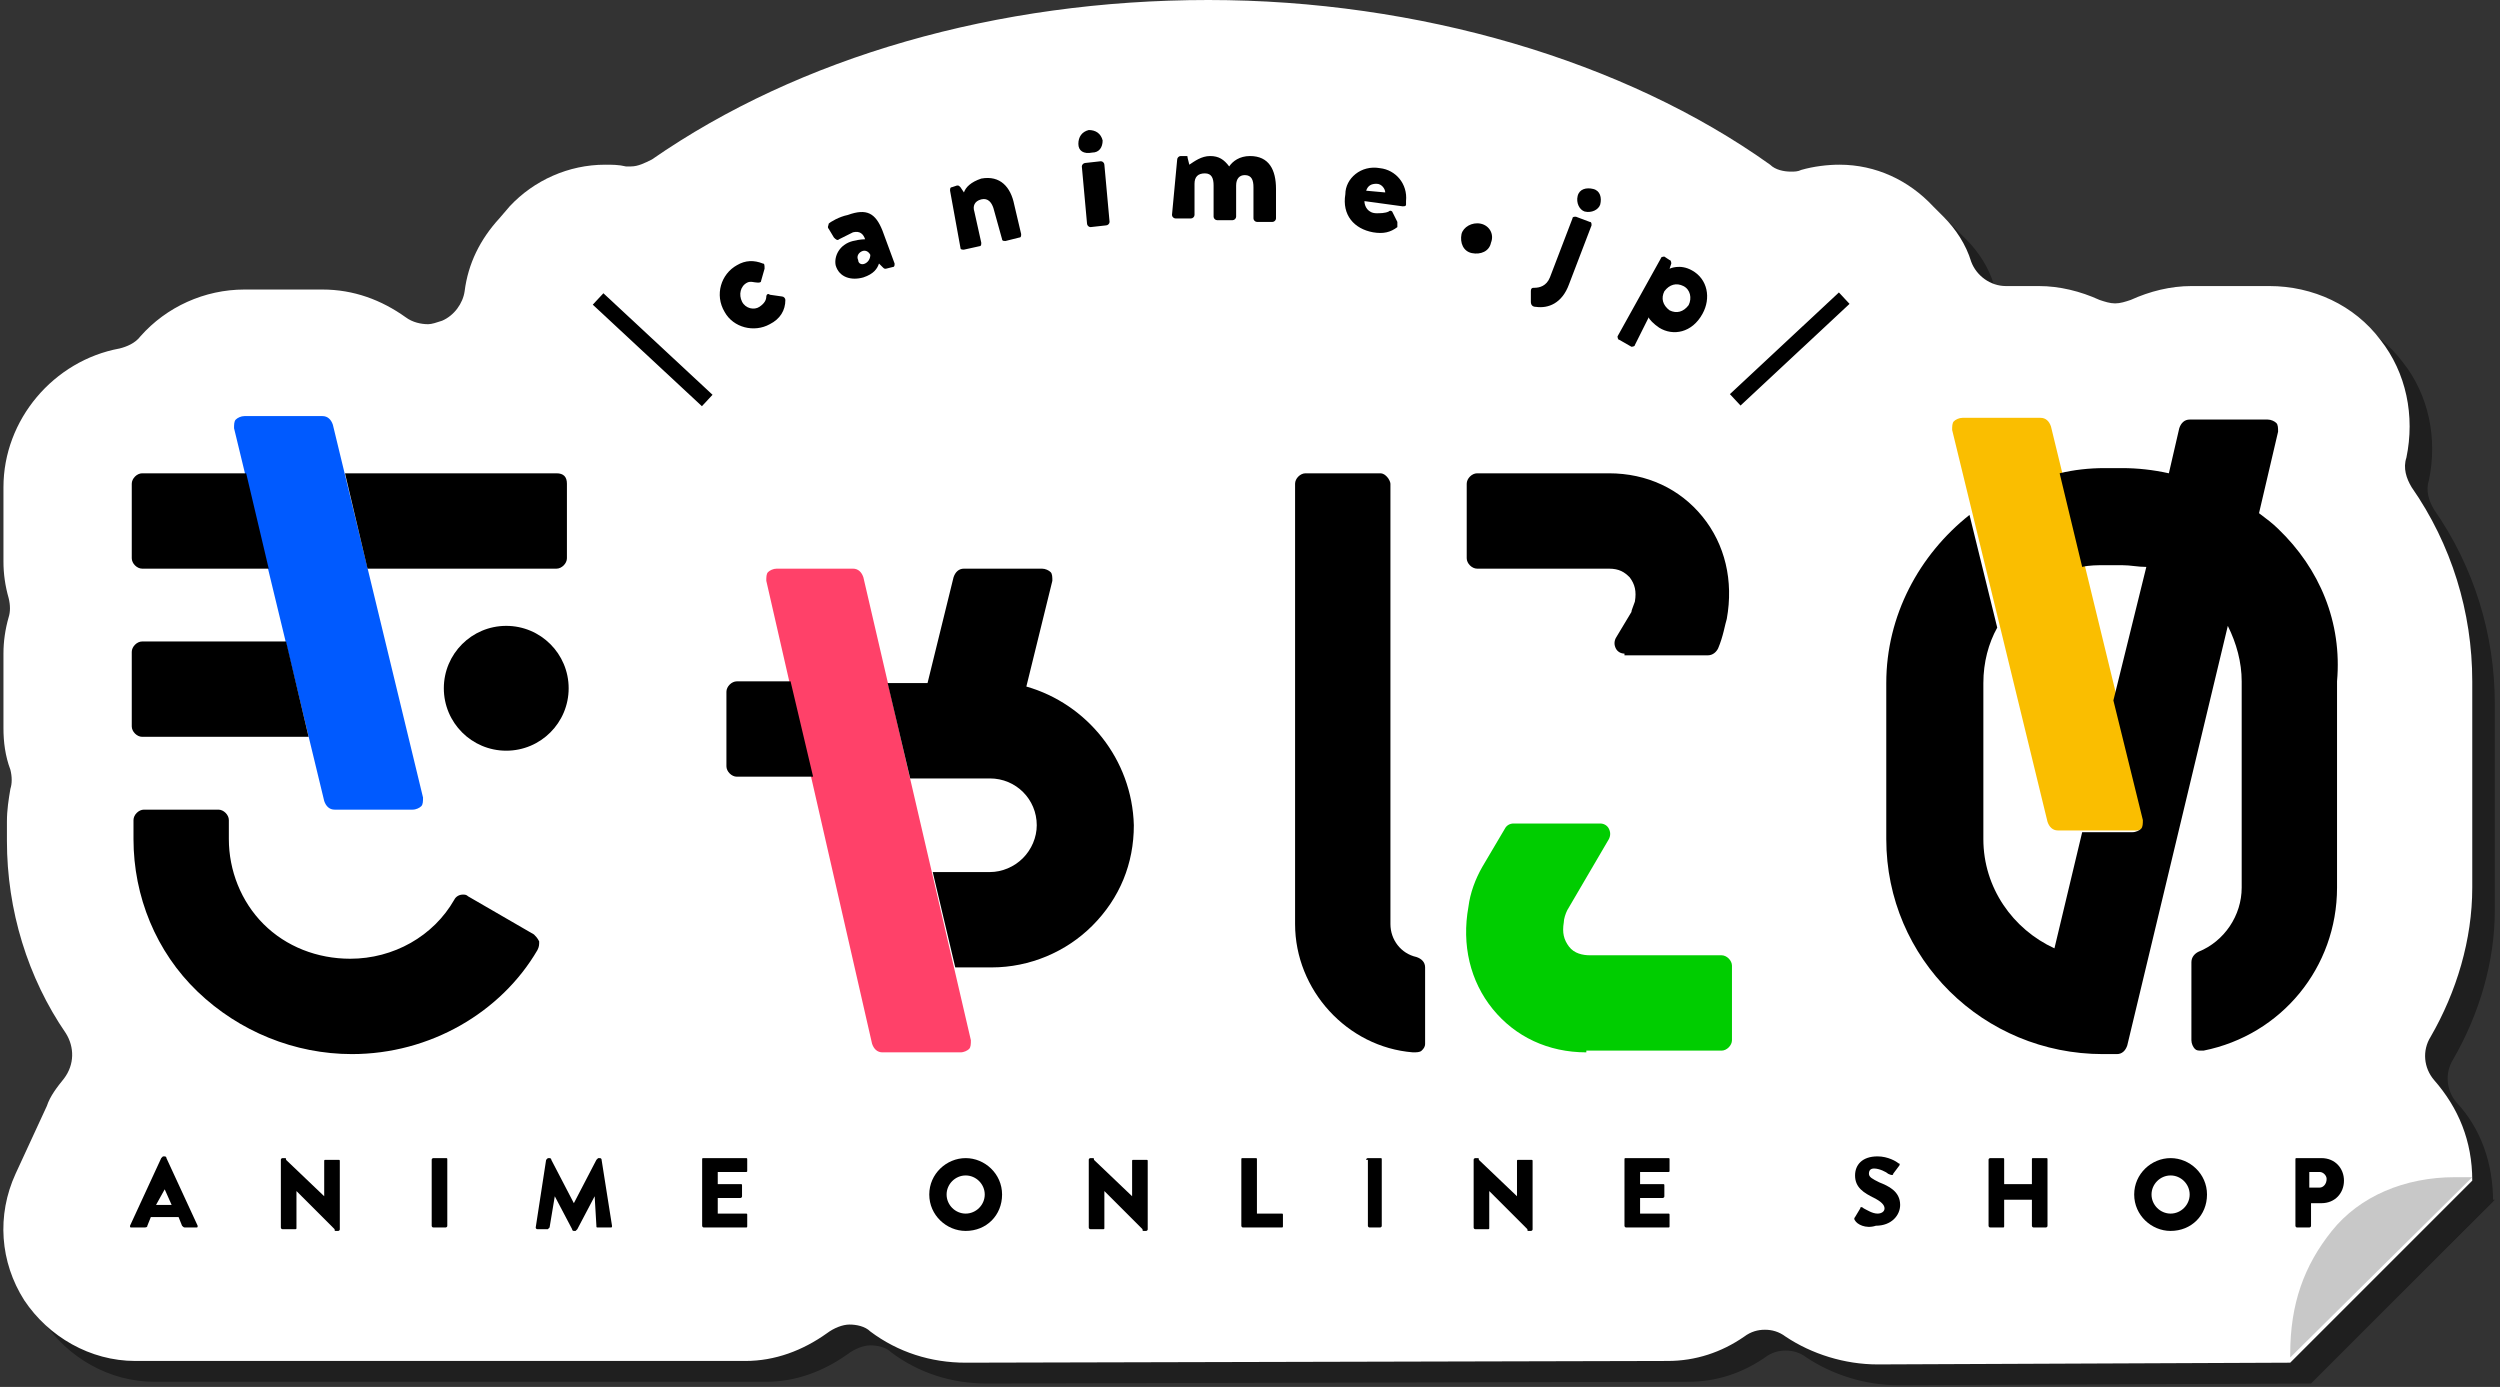 <?xml version="1.0" encoding="utf-8"?>
<!-- Generator: Adobe Illustrator 21.0.0, SVG Export Plug-In . SVG Version: 6.00 Build 0)  -->
<svg version="1.1" id="レイヤー_1" xmlns="http://www.w3.org/2000/svg" xmlns:xlink="http://www.w3.org/1999/xlink" x="0px"
	 y="0px" viewBox="0 0 144.2 80" style="enable-background:new 0 0 144.2 80;" xml:space="preserve">
<rect x="0" y="0" width="144.2" height="80" fill="#333333" stroke="none"/>
<style type="text/css">
	.st0{fill:#005AFF;}
	.st1{fill:#FF4169;}
	.st2{fill:#00CD00;}
	.st3{fill:#FABE00;}
	.st4{opacity:0.4;}
	.st5{fill:#FFFFFF;}
	.st6{fill:#C8C8C8;}
	.st7{fill:#005BFF;}
	.st8{fill:#FF4367;}
	.st9{fill:#00CE00;}
	.st10{fill:#969696;}
	.st11{fill:#737373;}
	.st12{fill:#999999;}
	.st13{fill:#4D4D4D;}
	.st14{fill:none;stroke:#000000;stroke-width:0.3;stroke-miterlimit:10;}
</style>
<g>
	<g class="st4">
		<path d="M141.7,63.6c-0.6-0.7-0.7-1.7-0.2-2.5c1.5-2.6,2.4-5.6,2.4-8.6l0-11.9c0-4-1.2-7.9-3.5-11.2c-0.3-0.5-0.5-1.1-0.3-1.7
			c0.5-2.4,0-4.9-1.5-6.8c-1.5-2-3.9-3.1-6.4-3.1h-4.5c-1.2,0-2.4,0.3-3.5,0.8c-0.3,0.1-0.6,0.2-0.9,0.2s-0.6-0.1-0.9-0.2
			c-1.1-0.5-2.3-0.8-3.5-0.8h-1.9c-0.9,0-1.7-0.6-2-1.4c-0.3-1-0.9-1.9-1.6-2.6l-0.6-0.6c-1.4-1.5-3.3-2.4-5.4-2.4
			c-0.7,0-1.5,0.1-2.2,0.3c-0.2,0.1-0.4,0.1-0.6,0.1c-0.4,0-0.9-0.1-1.2-0.4c-8.5-6-20.3-9.5-32.5-9.5c-12.2,0-23.6,3.3-32.1,9.2
			c-0.4,0.2-0.8,0.4-1.2,0.4c-0.1,0-0.2,0-0.3,0c-0.4-0.1-0.8-0.1-1.2-0.1c-2.1,0-4.1,0.9-5.5,2.4L30,13.7c-1.1,1.2-1.8,2.6-2,4.2
			c-0.1,0.7-0.6,1.4-1.3,1.7c-0.3,0.1-0.6,0.2-0.8,0.2c-0.4,0-0.9-0.1-1.3-0.4c-1.4-1-3-1.6-4.8-1.6h-4.5c-2.3,0-4.5,1-6,2.7
			c-0.3,0.4-0.8,0.6-1.2,0.7c-3.8,0.7-6.7,4.1-6.7,8v4.3c0,0.7,0.1,1.4,0.3,2.1c0.1,0.4,0.1,0.8,0,1.1c-0.2,0.7-0.3,1.4-0.3,2.1v4.3
			c0,0.8,0.1,1.6,0.4,2.4c0.1,0.4,0.1,0.8,0,1.1c-0.1,0.6-0.2,1.2-0.2,1.9v1.1c0,4,1.2,7.9,3.4,11.1c0.5,0.8,0.5,1.8-0.1,2.6
			c-0.4,0.5-0.8,1-1,1.6L2,68.9c-1.1,2.4-0.9,5.1,0.5,7.3c1.4,2.1,3.8,3.5,6.4,3.5h35.3c1.7,0,3.3-0.6,4.7-1.6
			c0.4-0.3,0.9-0.5,1.3-0.5c0.4,0,0.9,0.1,1.2,0.4c1.6,1.2,3.5,1.8,5.5,1.8l40.5-0.1c1.6,0,3.1-0.5,4.4-1.4c0.4-0.3,0.8-0.4,1.2-0.4
			c0.4,0,0.8,0.1,1.2,0.4c1.5,1,3.4,1.6,5.3,1.6l23.8-0.1l10.5-10.5C143.8,67.1,143.1,65.1,141.7,63.6z"/>
		<path d="M143.9,69.2l-1,0c-2.9,0-5.5,1.1-7.1,3.1c-1.6,2-2.4,4.2-2.4,7.1c0,0.1,0,0.1,0,0.2L143.9,69.2z"/>
		<path d="M43.8,16.6c0.5-0.3,1-0.3,1.5-0.1c0.1,0,0.1,0.1,0.1,0.3l-0.2,0.7c0,0.1-0.1,0.1-0.2,0.1c-0.2,0-0.4-0.1-0.6,0
			c-0.4,0.2-0.5,0.7-0.3,1.1c0.2,0.4,0.7,0.5,1,0.3c0.3-0.2,0.4-0.4,0.4-0.6c0-0.1,0.1-0.2,0.2-0.1l0.7,0.1c0.1,0,0.2,0.1,0.2,0.2
			c0,0.6-0.3,1.1-0.9,1.4c-0.9,0.5-2.1,0.2-2.6-0.7C42.5,18.3,42.9,17.1,43.8,16.6z"/>
		<path d="M50.5,15.1c0.4-0.1,0.7-0.1,0.7-0.1c-0.1-0.3-0.3-0.5-0.7-0.4c-0.2,0.1-0.6,0.3-0.8,0.4c-0.1,0.1-0.2,0-0.3-0.1l-0.3-0.5
			c-0.1-0.1,0-0.2,0-0.3c0.1-0.1,0.6-0.4,1.1-0.5c1.1-0.4,1.6-0.1,2,0.9l0.7,1.9c0,0.1,0,0.2-0.1,0.2l-0.4,0.1c-0.1,0-0.1,0-0.2-0.1
			l-0.2-0.2c-0.1,0.3-0.3,0.6-0.9,0.8c-0.7,0.2-1.4,0-1.6-0.7C49.4,16.1,49.7,15.4,50.5,15.1z M51.2,16.5c0.2-0.1,0.3-0.3,0.3-0.5
			c-0.1-0.2-0.3-0.3-0.5-0.2c-0.2,0.1-0.3,0.3-0.2,0.5C50.8,16.5,51,16.6,51.2,16.5z"/>
		<path d="M56,12.2c0-0.1,0-0.2,0.1-0.2l0.3-0.1c0.1,0,0.1,0,0.2,0.1l0.2,0.3c0.1-0.3,0.4-0.6,1-0.8c1.1-0.2,1.7,0.5,1.9,1.5
			l0.4,1.7c0,0.1,0,0.2-0.1,0.2l-0.8,0.2c-0.1,0-0.2,0-0.2-0.1l-0.4-1.7c-0.1-0.3-0.3-0.6-0.7-0.5c-0.4,0.1-0.5,0.4-0.4,0.7l0.4,1.8
			c0,0.1,0,0.2-0.1,0.2l-0.9,0.2c-0.1,0-0.2,0-0.2-0.1L56,12.2z"/>
		<path d="M63.4,9.6c0-0.4,0.2-0.7,0.6-0.8c0.4,0,0.7,0.2,0.8,0.6c0,0.4-0.2,0.7-0.6,0.7C63.8,10.2,63.5,9.9,63.4,9.6z M63.7,10.9
			c0-0.1,0.1-0.2,0.2-0.2l0.9-0.1c0.1,0,0.2,0.1,0.2,0.2l0.3,3.3c0,0.1-0.1,0.2-0.2,0.2l-0.9,0.1c-0.1,0-0.2-0.1-0.2-0.2L63.7,10.9z
			"/>
		<path d="M69.2,10.5c0-0.1,0.1-0.2,0.2-0.2l0.3,0c0.1,0,0.1,0,0.1,0.1l0.1,0.4c0.2-0.2,0.5-0.5,1.1-0.5c0.5,0,0.8,0.2,1.1,0.6
			c0.2-0.2,0.5-0.5,1.2-0.5c1.1,0,1.5,0.8,1.5,1.9l0,1.7c0,0.1-0.1,0.2-0.2,0.2l-0.9,0c-0.1,0-0.2-0.1-0.2-0.2l0-1.8
			c0-0.4-0.1-0.7-0.5-0.7c-0.3,0-0.5,0.2-0.5,0.6l0,1.8c0,0.1-0.1,0.2-0.2,0.2l-0.9,0c-0.1,0-0.2-0.1-0.2-0.2l0-1.8
			c0-0.4-0.1-0.7-0.5-0.7c-0.4,0-0.6,0.2-0.6,0.6l0,1.8c0,0.1-0.1,0.2-0.2,0.2l-0.9,0c-0.1,0-0.2-0.1-0.2-0.2L69.2,10.5z"/>
		<path d="M80.8,10.9c0.9,0.1,1.6,0.9,1.5,1.9c0,0.1,0,0.2,0,0.2c0,0.1-0.1,0.1-0.2,0.1l-2.2-0.3c0,0.3,0.2,0.7,0.7,0.7
			c0.2,0,0.5,0,0.7-0.1c0.1-0.1,0.2,0,0.2,0l0.3,0.6c0,0.1,0,0.2,0,0.3c-0.4,0.3-0.8,0.4-1.4,0.3c-1.1-0.2-1.8-1-1.6-2.2
			C78.8,11.5,79.8,10.8,80.8,10.9z M81.1,12.4c0-0.2-0.2-0.5-0.5-0.5c-0.3,0-0.5,0.1-0.6,0.4L81.1,12.4z"/>
		<path d="M86.7,14.2c0.5,0.1,0.8,0.6,0.6,1.1c-0.1,0.5-0.6,0.7-1.1,0.6c-0.5-0.1-0.7-0.6-0.6-1.1C85.7,14.4,86.2,14.1,86.7,14.2z"
			/>
		<path d="M91.8,17.6c-0.4,1.1-1.2,1.4-1.9,1.3c-0.2,0-0.3-0.1-0.3-0.3l0-0.6c0-0.2,0.1-0.2,0.2-0.2c0.3,0,0.7-0.1,0.9-0.6l1.3-3.4
			c0-0.1,0.1-0.1,0.2-0.1l0.8,0.3c0.1,0,0.1,0.1,0.1,0.2L91.8,17.6z M92.3,12.6c0.1-0.4,0.5-0.5,0.9-0.4c0.4,0.1,0.5,0.5,0.4,0.9
			c-0.1,0.3-0.5,0.5-0.9,0.4C92.4,13.4,92.2,13,92.3,12.6z"/>
		<path d="M95.6,21.2c0,0.1-0.2,0.1-0.2,0.1l-0.7-0.4c-0.1,0-0.1-0.2-0.1-0.2l2.5-4.5c0-0.1,0.2-0.1,0.2-0.1l0.3,0.2
			c0.1,0,0.1,0.2,0.1,0.2l-0.1,0.3c0,0,0.6-0.3,1.3,0.1c0.9,0.5,1.1,1.6,0.6,2.5c-0.6,1.1-1.7,1.3-2.5,0.8c-0.3-0.2-0.6-0.5-0.6-0.6
			L95.6,21.2z M97.5,19.1c0.4,0.2,0.8,0.1,1.1-0.3c0.2-0.4,0.1-0.9-0.3-1.1c-0.4-0.2-0.8-0.1-1.1,0.3C97,18.5,97.1,18.9,97.5,19.1z"
			/>
		<rect x="38.5" y="17.2" transform="matrix(0.681 -0.732 0.732 0.681 -3.308 35.317)" width="0.9" height="8.6"/>
		<rect x="100.3" y="21" transform="matrix(0.731 -0.682 0.682 0.731 13.449 77.064)" width="8.6" height="0.9"/>
		<path d="M8.8,72l1.8-3.9c0,0,0.1-0.1,0.1-0.1h0.1c0,0,0.1,0,0.1,0.1l1.8,3.9c0,0.1,0,0.1-0.1,0.1h-0.6c-0.1,0-0.1,0-0.2-0.1
			l-0.2-0.5H9.9L9.7,72c0,0.1-0.1,0.1-0.2,0.1H8.9C8.8,72.1,8.8,72,8.8,72z M11.1,70.7l-0.4-0.9h0l-0.4,0.9H11.1z"/>
		<path d="M17.5,68.1c0-0.1,0.1-0.1,0.1-0.1h0.1c0.1,0,0.1,0,0.1,0.1l2.2,2.1h0v-2c0-0.1,0-0.1,0.1-0.1h0.7c0.1,0,0.1,0,0.1,0.1v3.9
			c0,0.1-0.1,0.1-0.1,0.1h-0.1c-0.1,0-0.1,0-0.1-0.1l-2.2-2.2h0V72c0,0.1,0,0.1-0.1,0.1h-0.7c-0.1,0-0.1-0.1-0.1-0.1L17.5,68.1z"/>
		<path d="M26.2,68.2c0-0.1,0.1-0.1,0.1-0.1H27c0.1,0,0.1,0,0.1,0.1V72c0,0.1-0.1,0.1-0.1,0.1h-0.7c-0.1,0-0.1-0.1-0.1-0.1V68.2z"/>
		<path d="M32.8,68.1c0,0,0.1-0.1,0.1-0.1H33c0,0,0.1,0,0.1,0.1l1.3,2.5h0l1.3-2.5c0,0,0.1-0.1,0.1-0.1h0.1c0,0,0.1,0,0.1,0.1
			l0.6,3.8c0,0.1,0,0.1-0.1,0.1h-0.7c-0.1,0-0.1,0-0.1-0.1l-0.3-1.8h0l-1,1.9c0,0-0.1,0.1-0.1,0.1h-0.1c0,0-0.1,0-0.1-0.1l-1-1.9h0
			L33,72c0,0-0.1,0.1-0.1,0.1h-0.7c-0.1,0-0.1-0.1-0.1-0.1L32.8,68.1z"/>
		<path d="M41.8,68.2c0-0.1,0-0.1,0.1-0.1h2.4c0.1,0,0.1,0,0.1,0.1v0.6c0,0.1,0,0.1-0.1,0.1h-1.6v0.7H44c0.1,0,0.1,0,0.1,0.1v0.6
			c0,0.1-0.1,0.1-0.1,0.1h-1.3v0.8h1.6c0.1,0,0.1,0,0.1,0.1V72c0,0.1,0,0.1-0.1,0.1h-2.4c-0.1,0-0.1-0.1-0.1-0.1V68.2z"/>
		<path d="M57,68c1.1,0,2.1,0.9,2.1,2.1s-0.9,2.1-2.1,2.1c-1.1,0-2.1-0.9-2.1-2.1S55.9,68,57,68z M57,71.2c0.6,0,1.1-0.5,1.1-1.1
			c0-0.6-0.5-1.1-1.1-1.1c-0.6,0-1.1,0.5-1.1,1.1C55.9,70.7,56.4,71.2,57,71.2z"/>
		<path d="M64.1,68.1c0-0.1,0.1-0.1,0.1-0.1h0.1c0.1,0,0.1,0,0.1,0.1l2.2,2.1h0v-2c0-0.1,0-0.1,0.1-0.1h0.7c0.1,0,0.1,0,0.1,0.1v3.9
			c0,0.1-0.1,0.1-0.1,0.1h-0.1c-0.1,0-0.1,0-0.1-0.1L65,69.9h0V72c0,0.1,0,0.1-0.1,0.1h-0.7c-0.1,0-0.1-0.1-0.1-0.1L64.1,68.1z"/>
		<path d="M72.8,68.2c0-0.1,0-0.1,0.1-0.1h0.7c0.1,0,0.1,0,0.1,0.1v3.1h1.4c0.1,0,0.1,0,0.1,0.1V72c0,0.1,0,0.1-0.1,0.1h-2.2
			c-0.1,0-0.1-0.1-0.1-0.1V68.2z"/>
		<path d="M80.1,68.2c0-0.1,0.1-0.1,0.1-0.1h0.7c0.1,0,0.1,0,0.1,0.1V72c0,0.1-0.1,0.1-0.1,0.1h-0.7c-0.1,0-0.1-0.1-0.1-0.1V68.2z"
			/>
		<path d="M86.3,68.1c0-0.1,0.1-0.1,0.1-0.1h0.1c0.1,0,0.1,0,0.1,0.1l2.2,2.1h0v-2c0-0.1,0-0.1,0.1-0.1h0.7c0.1,0,0.1,0,0.1,0.1v3.9
			c0,0.1-0.1,0.1-0.1,0.1h-0.1c-0.1,0-0.1,0-0.1-0.1l-2.2-2.2h0V72c0,0.1,0,0.1-0.1,0.1h-0.7c-0.1,0-0.1-0.1-0.1-0.1L86.3,68.1z"/>
		<path d="M95,68.2c0-0.1,0-0.1,0.1-0.1h2.4c0.1,0,0.1,0,0.1,0.1v0.6c0,0.1,0,0.1-0.1,0.1h-1.6v0.7h1.3c0.1,0,0.1,0,0.1,0.1v0.6
			c0,0.1-0.1,0.1-0.1,0.1h-1.3v0.8h1.6c0.1,0,0.1,0,0.1,0.1V72c0,0.1,0,0.1-0.1,0.1h-2.4c-0.1,0-0.1-0.1-0.1-0.1V68.2z"/>
		<path d="M108.3,71.7c0,0-0.1-0.1,0-0.2l0.3-0.5c0-0.1,0.1-0.1,0.2,0c0.2,0.1,0.5,0.3,0.8,0.3c0.2,0,0.4-0.1,0.4-0.3
			c0-0.2-0.2-0.4-0.6-0.6c-0.6-0.3-1.1-0.6-1.1-1.3c0-0.6,0.4-1.1,1.3-1.1c0.6,0,1.1,0.3,1.2,0.4c0.1,0,0.1,0.1,0,0.2l-0.3,0.4
			c0,0.1-0.1,0.1-0.3,0c-0.1-0.1-0.5-0.3-0.8-0.3c-0.2,0-0.3,0.1-0.3,0.3c0,0.2,0.2,0.3,0.6,0.5c0.5,0.2,1.2,0.5,1.2,1.3
			c0,0.6-0.5,1.2-1.4,1.2C108.8,72.2,108.4,71.9,108.3,71.7z"/>
		<path d="M116,68.2c0-0.1,0.1-0.1,0.1-0.1h0.7c0.1,0,0.1,0,0.1,0.1v1.4h1.6v-1.4c0-0.1,0-0.1,0.1-0.1h0.7c0.1,0,0.1,0,0.1,0.1V72
			c0,0.1-0.1,0.1-0.1,0.1h-0.7c-0.1,0-0.1-0.1-0.1-0.1v-1.5h-1.6V72c0,0.1,0,0.1-0.1,0.1h-0.7c-0.1,0-0.1-0.1-0.1-0.1V68.2z"/>
		<path d="M126.5,68c1.1,0,2.1,0.9,2.1,2.1s-0.9,2.1-2.1,2.1c-1.1,0-2.1-0.9-2.1-2.1S125.4,68,126.5,68z M126.5,71.2
			c0.6,0,1.1-0.5,1.1-1.1c0-0.6-0.5-1.1-1.1-1.1c-0.6,0-1.1,0.5-1.1,1.1C125.4,70.7,125.9,71.2,126.5,71.2z"/>
		<path d="M133.6,68.2c0-0.1,0-0.1,0.1-0.1h1.4c0.8,0,1.3,0.6,1.3,1.3c0,0.7-0.5,1.3-1.3,1.3h-0.6V72c0,0.1-0.1,0.1-0.1,0.1h-0.7
			c-0.1,0-0.1-0.1-0.1-0.1V68.2z M135.1,69.8c0.2,0,0.4-0.2,0.4-0.5c0-0.2-0.2-0.4-0.4-0.4h-0.6v0.9H135.1z"/>
		<path d="M82.8,62C79,61.7,76,58.4,76,54.6l0-25.4c0-0.3,0.3-0.6,0.6-0.6c0,0,4.3,0,4.3,0c0.2,0,0.3,0.1,0.4,0.2
			c0.1,0.1,0.2,0.3,0.2,0.4l0,25.4c0,0.9,0.6,1.7,1.5,1.9c0.3,0.1,0.5,0.3,0.5,0.6v4.4c0,0.2-0.1,0.3-0.2,0.4C83.1,62,83,62,82.8,62
			C82.8,62,82.8,62,82.8,62z"/>
		<ellipse cx="30.5" cy="41" rx="3.6" ry="3.6"/>
		<path d="M20.6,48c-0.3,0-0.5-0.2-0.6-0.5L14.8,26c0-0.2,0-0.4,0.1-0.5c0.1-0.1,0.3-0.2,0.5-0.2h4.5c0.3,0,0.5,0.2,0.6,0.5
			l5.2,21.5c0,0.2,0,0.4-0.1,0.5C25.4,47.9,25.2,48,25,48H20.6z"/>
		<path d="M9.5,38.2c-0.3,0-0.6,0.3-0.6,0.6v4.3c0,0.3,0.3,0.6,0.6,0.6h9.6l-1.3-5.5H9.5z"/>
		<path d="M9.5,28.5c-0.3,0-0.6,0.3-0.6,0.6v4.3c0,0.3,0.3,0.6,0.6,0.6h7.3l-1.3-5.5H9.5z"/>
		<path d="M33.4,28.5H21.1l1.3,5.5h10.9c0.3,0,0.6-0.3,0.6-0.6v-4.3C34,28.8,33.7,28.5,33.4,28.5z"/>
		<path d="M52.2,62c-0.3,0-0.5-0.2-0.6-0.5l-6.1-26.7c0-0.2,0-0.4,0.1-0.5c0.1-0.1,0.3-0.2,0.5-0.2h4.4c0.3,0,0.5,0.2,0.6,0.5
			l6.1,26.7c0,0.2,0,0.4-0.1,0.5C57,61.9,56.8,62,56.6,62H52.2z"/>
		<path d="M43.8,40.6c-0.3,0-0.6,0.3-0.6,0.6v4.3c0,0.3,0.3,0.6,0.6,0.6h4.4l-1.3-5.5H43.8z"/>
		<path d="M60.5,40.9l1.5-6.1c0-0.2,0-0.4-0.1-0.5c-0.1-0.1-0.3-0.2-0.5-0.2h-4.5c-0.3,0-0.5,0.2-0.6,0.5l-1.5,6.1h-2.3l1.3,5.5h4.6
			c1.5,0,2.7,1.2,2.7,2.7c0,0.7-0.3,1.4-0.8,1.9c-0.5,0.5-1.2,0.8-1.9,0.8H55l1.3,5.5h2.1c2.2,0,4.3-0.9,5.8-2.4
			c1.6-1.6,2.4-3.6,2.4-5.8C66.6,45,64,41.9,60.5,40.9z"/>
		<path d="M95,39c-0.2,0-0.4-0.1-0.5-0.3c-0.1-0.2-0.1-0.4,0-0.6l0.9-1.5c0-0.1,0.1-0.3,0.2-0.6c0.1-0.6,0-1-0.3-1.4
			c-0.3-0.3-0.6-0.5-1.2-0.5l-7.6,0c-0.3,0-0.6-0.3-0.6-0.6v-4.3c0-0.3,0.3-0.6,0.6-0.6h7.6c2.2,0,4.1,0.9,5.4,2.5
			c1.3,1.6,1.8,3.7,1.4,5.9c-0.1,0.3-0.2,1-0.5,1.7c-0.1,0.2-0.3,0.4-0.6,0.4H95z"/>
		<path d="M92.7,62c-2.2,0-4.1-0.9-5.4-2.5c-1.3-1.6-1.8-3.7-1.4-5.9c0.1-0.8,0.4-1.6,0.8-2.3l1.3-2.2c0.1-0.2,0.3-0.3,0.5-0.3h5
			c0.2,0,0.4,0.1,0.5,0.3c0.1,0.2,0.1,0.4,0,0.6l-2.4,4.1c-0.1,0.2-0.2,0.5-0.2,0.7c-0.1,0.6,0,1,0.3,1.4c0.3,0.4,0.8,0.5,1.2,0.5
			h7.6c0.3,0,0.6,0.3,0.6,0.6v4.3c0,0.3-0.3,0.6-0.6,0.6H92.7z"/>
		<path d="M119.9,49.1c-0.3,0-0.5-0.2-0.6-0.5l-5.5-22.6c0-0.2,0-0.4,0.1-0.5c0.1-0.1,0.3-0.2,0.5-0.2h4.5c0.3,0,0.5,0.2,0.6,0.5
			l5.5,22.6c0,0.2,0,0.4-0.1,0.5c-0.1,0.1-0.3,0.2-0.5,0.2H119.9z"/>
		<path d="M132.7,31.7c-0.3-0.3-0.7-0.6-1.1-0.9l1.1-4.7c0-0.2,0-0.4-0.1-0.5c-0.1-0.1-0.3-0.2-0.5-0.2h-4.5c-0.3,0-0.5,0.2-0.6,0.5
			l-0.6,2.6c-0.9-0.2-1.8-0.3-2.7-0.3h-1c-0.9,0-1.8,0.1-2.6,0.3l1.3,5.4c0.4-0.1,0.9-0.1,1.3-0.1h1c0.5,0,0.9,0.1,1.4,0.1l-1.9,7.7
			l1.7,6.9c0,0.2,0,0.4-0.1,0.5c-0.1,0.1-0.3,0.2-0.5,0.2h-2.9l-1.6,6.7c-2.4-1.1-4.1-3.5-4.1-6.3v-9c0-1.2,0.3-2.3,0.8-3.2
			l-1.6-6.5c-2.9,2.3-4.8,5.8-4.8,9.7l0,0v9c0,6.9,5.6,12.4,12.5,12.4h0.8c0.3,0,0.5-0.2,0.6-0.5l5.8-24.2c0.5,1,0.8,2.1,0.8,3.2
			l0,11.9c0,1.6-1,3.1-2.5,3.7c-0.2,0.1-0.4,0.3-0.4,0.6v4.5c0,0.2,0.1,0.4,0.2,0.5c0.1,0.1,0.2,0.1,0.4,0.1c0,0,0.1,0,0.1,0
			c4.5-0.9,7.7-4.8,7.7-9.4l0-11.9C136.4,37.2,135,34.1,132.7,31.7z"/>
		<path d="M21.6,62.1c-3.3,0-6.5-1.3-8.9-3.6c-2.4-2.3-3.7-5.5-3.7-8.8v-1.1c0-0.3,0.3-0.6,0.6-0.6H14c0.3,0,0.6,0.3,0.6,0.6v1.1
			c0,1.8,0.7,3.6,2,4.9c1.3,1.3,3.1,2,5,2c2.5,0,4.8-1.3,6-3.4c0.1-0.2,0.3-0.3,0.5-0.3c0.1,0,0.2,0,0.3,0.1l3.8,2.2
			c0.1,0.1,0.2,0.2,0.3,0.4c0,0.2,0,0.3-0.1,0.5C30.2,59.7,26,62.1,21.6,62.1z"/>
	</g>
	<g>
		<g>
			<g>
				<path class="st5" d="M140.4,62.3c-0.6-0.7-0.7-1.7-0.2-2.5c1.5-2.6,2.4-5.6,2.4-8.6l0-11.9c0-4-1.2-7.9-3.5-11.2
					c-0.3-0.5-0.5-1.1-0.3-1.7c0.5-2.4,0-4.9-1.5-6.8c-1.5-2-3.9-3.1-6.4-3.1h-4.5c-1.2,0-2.4,0.3-3.5,0.8c-0.3,0.1-0.6,0.2-0.9,0.2
					s-0.6-0.1-0.9-0.2c-1.1-0.5-2.3-0.8-3.5-0.8h-1.9c-0.9,0-1.7-0.6-2-1.4c-0.3-1-0.9-1.9-1.6-2.6l-0.6-0.6
					c-1.4-1.5-3.3-2.4-5.4-2.4c-0.7,0-1.5,0.1-2.2,0.3c-0.2,0.1-0.4,0.1-0.6,0.1c-0.4,0-0.9-0.1-1.2-0.4C93.7,3.5,81.8,0,69.7,0
					C57.5,0,46.1,3.3,37.6,9.2c-0.4,0.2-0.8,0.4-1.2,0.4c-0.1,0-0.2,0-0.3,0c-0.4-0.1-0.8-0.1-1.2-0.1c-2.1,0-4.1,0.9-5.5,2.4
					l-0.6,0.7c-1.1,1.2-1.8,2.6-2,4.2c-0.1,0.7-0.6,1.4-1.3,1.7c-0.3,0.1-0.6,0.2-0.8,0.2c-0.4,0-0.9-0.1-1.3-0.4
					c-1.4-1-3-1.6-4.8-1.6h-4.5c-2.3,0-4.5,1-6,2.7c-0.3,0.4-0.8,0.6-1.2,0.7c-3.8,0.7-6.7,4.1-6.7,8v4.3c0,0.7,0.1,1.4,0.3,2.1
					c0.1,0.4,0.1,0.8,0,1.1c-0.2,0.7-0.3,1.4-0.3,2.1v4.3c0,0.8,0.1,1.6,0.4,2.4c0.1,0.4,0.1,0.8,0,1.1c-0.1,0.6-0.2,1.2-0.2,1.9
					v1.1c0,4,1.2,7.9,3.4,11.1c0.5,0.8,0.5,1.8-0.1,2.6c-0.4,0.5-0.8,1-1,1.6l-1.8,3.9c-1.1,2.4-0.9,5.1,0.5,7.3
					c1.4,2.1,3.8,3.5,6.4,3.5H43c1.7,0,3.3-0.6,4.7-1.6c0.4-0.3,0.9-0.5,1.3-0.5c0.4,0,0.9,0.1,1.2,0.4c1.6,1.2,3.5,1.8,5.5,1.8
					l40.5-0.1c1.6,0,3.1-0.5,4.4-1.4c0.4-0.3,0.8-0.4,1.2-0.4c0.4,0,0.8,0.1,1.2,0.4c1.5,1,3.4,1.6,5.3,1.6l23.8-0.1l10.5-10.5
					C142.6,65.8,141.8,63.9,140.4,62.3z"/>
				<path class="st6" d="M142.6,67.9l-1,0c-2.9,0-5.5,1.1-7.1,3.1c-1.6,2-2.4,4.2-2.4,7.1c0,0.1,0,0.1,0,0.2L142.6,67.9z"/>
			</g>
			<g>
				<g>
					<g>
						<path d="M42.5,15.3c0.5-0.3,1-0.3,1.5-0.1c0.1,0,0.1,0.1,0.1,0.3l-0.2,0.7c0,0.1-0.1,0.1-0.2,0.1c-0.2,0-0.4-0.1-0.6,0
							c-0.4,0.2-0.5,0.7-0.3,1.1c0.2,0.4,0.7,0.5,1,0.3c0.3-0.2,0.4-0.4,0.4-0.6c0-0.1,0.1-0.2,0.2-0.1l0.7,0.1
							c0.1,0,0.2,0.1,0.2,0.2c0,0.6-0.3,1.1-0.9,1.4c-0.9,0.5-2.1,0.2-2.6-0.7C41.2,17,41.6,15.8,42.5,15.3z"/>
						<path d="M49.2,13.9c0.4-0.1,0.7-0.1,0.7-0.1c-0.1-0.3-0.3-0.5-0.7-0.4c-0.2,0.1-0.6,0.3-0.8,0.4c-0.1,0.1-0.2,0-0.3-0.1
							l-0.3-0.5c-0.1-0.1,0-0.2,0-0.3c0.1-0.1,0.6-0.4,1.1-0.5c1.1-0.4,1.6-0.1,2,0.9l0.7,1.9c0,0.1,0,0.2-0.1,0.2l-0.4,0.1
							c-0.1,0-0.1,0-0.2-0.1l-0.2-0.2c-0.1,0.3-0.3,0.6-0.9,0.8c-0.7,0.2-1.4,0-1.6-0.7C48.1,14.8,48.4,14.1,49.2,13.9z M49.9,15.2
							c0.2-0.1,0.3-0.3,0.3-0.5c-0.1-0.2-0.3-0.3-0.5-0.2c-0.2,0.1-0.3,0.3-0.2,0.5C49.5,15.2,49.7,15.3,49.9,15.2z"/>
						<path d="M54.8,11c0-0.1,0-0.2,0.1-0.2l0.3-0.1c0.1,0,0.1,0,0.2,0.1l0.2,0.3c0.1-0.3,0.4-0.6,1-0.8c1.1-0.2,1.7,0.5,1.9,1.5
							l0.4,1.7c0,0.1,0,0.2-0.1,0.2l-0.8,0.2c-0.1,0-0.2,0-0.2-0.1L57.3,12c-0.1-0.3-0.3-0.6-0.7-0.5c-0.4,0.1-0.5,0.4-0.4,0.7
							l0.4,1.8c0,0.1,0,0.2-0.1,0.2l-0.9,0.2c-0.1,0-0.2,0-0.2-0.1L54.8,11z"/>
						<path d="M62.2,8.3c0-0.4,0.2-0.7,0.6-0.8c0.4,0,0.7,0.2,0.8,0.6c0,0.4-0.2,0.7-0.6,0.7C62.5,8.9,62.2,8.7,62.2,8.3z M62.4,9.6
							c0-0.1,0.1-0.2,0.2-0.2l0.9-0.1c0.1,0,0.2,0.1,0.2,0.2l0.3,3.3c0,0.1-0.1,0.2-0.2,0.2l-0.9,0.1c-0.1,0-0.2-0.1-0.2-0.2
							L62.4,9.6z"/>
						<path d="M67.9,9.2C67.9,9.1,68,9,68.1,9l0.3,0c0.1,0,0.1,0,0.1,0.1l0.1,0.4C68.9,9.3,69.3,9,69.8,9c0.5,0,0.8,0.2,1.1,0.6
							C71.1,9.3,71.5,9,72.1,9c1.1,0,1.5,0.8,1.5,1.9l0,1.7c0,0.1-0.1,0.2-0.2,0.2l-0.9,0c-0.1,0-0.2-0.1-0.2-0.2l0-1.8
							c0-0.4-0.1-0.7-0.5-0.7c-0.3,0-0.5,0.2-0.5,0.6l0,1.8c0,0.1-0.1,0.2-0.2,0.2l-0.9,0c-0.1,0-0.2-0.1-0.2-0.2l0-1.8
							c0-0.4-0.1-0.7-0.5-0.7c-0.4,0-0.6,0.2-0.6,0.6l0,1.8c0,0.1-0.1,0.2-0.2,0.2l-0.9,0c-0.1,0-0.2-0.1-0.2-0.2L67.9,9.2z"/>
						<path d="M79.6,9.7c0.9,0.1,1.6,0.9,1.5,1.9c0,0.1,0,0.2,0,0.2c0,0.1-0.1,0.1-0.2,0.1l-2.2-0.3c0,0.3,0.2,0.7,0.7,0.7
							c0.2,0,0.5,0,0.7-0.1c0.1-0.1,0.2,0,0.2,0l0.3,0.6c0,0.1,0,0.2,0,0.3c-0.4,0.3-0.8,0.4-1.4,0.3c-1.1-0.2-1.8-1-1.6-2.2
							C77.6,10.3,78.5,9.5,79.6,9.7z M79.9,11.1c0-0.2-0.2-0.5-0.5-0.5c-0.3,0-0.5,0.1-0.6,0.4L79.9,11.1z"/>
						<path d="M85.4,12.9c0.5,0.1,0.8,0.6,0.6,1.1c-0.1,0.5-0.6,0.7-1.1,0.6c-0.5-0.1-0.7-0.6-0.6-1.1
							C84.4,13.1,84.9,12.8,85.4,12.9z"/>
						<path d="M90.5,16.4c-0.4,1.1-1.2,1.4-1.9,1.3c-0.2,0-0.3-0.1-0.3-0.3l0-0.6c0-0.2,0.1-0.2,0.2-0.2c0.3,0,0.7-0.1,0.9-0.6
							l1.3-3.4c0-0.1,0.1-0.1,0.2-0.1l0.8,0.3c0.1,0,0.1,0.1,0.1,0.2L90.5,16.4z M91,11.3c0.1-0.4,0.5-0.5,0.9-0.4
							c0.4,0.1,0.5,0.5,0.4,0.9c-0.1,0.3-0.5,0.5-0.9,0.4C91.1,12.1,90.9,11.7,91,11.3z"/>
						<path d="M94.3,19.9c0,0.1-0.2,0.1-0.2,0.1l-0.7-0.4c-0.1,0-0.1-0.2-0.1-0.2l2.5-4.5c0-0.1,0.2-0.1,0.2-0.1l0.3,0.2
							c0.1,0,0.1,0.2,0.1,0.2l-0.1,0.3c0,0,0.6-0.3,1.3,0.1c0.9,0.5,1.1,1.6,0.6,2.5c-0.6,1.1-1.7,1.3-2.5,0.8
							c-0.3-0.2-0.6-0.5-0.6-0.6L94.3,19.9z M96.3,17.9c0.4,0.2,0.8,0.1,1.1-0.3c0.2-0.4,0.1-0.9-0.3-1.1c-0.4-0.2-0.8-0.1-1.1,0.3
							C95.8,17.2,95.9,17.6,96.3,17.9z"/>
					</g>
					<rect x="37.2" y="15.9" transform="matrix(0.681 -0.732 0.732 0.681 -2.781 33.976)" width="0.9" height="8.6"/>
					<rect x="99" y="19.7" transform="matrix(0.731 -0.682 0.682 0.731 13.976 75.851)" width="8.6" height="0.9"/>
					<g>
						<path d="M7.5,70.7l1.8-3.9c0,0,0.1-0.1,0.1-0.1h0.1c0,0,0.1,0,0.1,0.1l1.8,3.9c0,0.1,0,0.1-0.1,0.1h-0.6c-0.1,0-0.1,0-0.2-0.1
							l-0.2-0.5H8.7l-0.2,0.5c0,0.1-0.1,0.1-0.2,0.1H7.6C7.5,70.8,7.5,70.8,7.5,70.7z M9.9,69.5l-0.4-0.9h0L9,69.5H9.9z"/>
						<path d="M16.2,66.9c0-0.1,0.1-0.1,0.1-0.1h0.1c0.1,0,0.1,0,0.1,0.1l2.2,2.1h0v-2c0-0.1,0-0.1,0.1-0.1h0.7c0.1,0,0.1,0,0.1,0.1
							v3.9c0,0.1-0.1,0.1-0.1,0.1h-0.1c-0.1,0-0.1,0-0.1-0.1l-2.2-2.2h0v2.1c0,0.1,0,0.1-0.1,0.1h-0.7c-0.1,0-0.1-0.1-0.1-0.1
							L16.2,66.9z"/>
						<path d="M24.9,66.9c0-0.1,0.1-0.1,0.1-0.1h0.7c0.1,0,0.1,0,0.1,0.1v3.8c0,0.1-0.1,0.1-0.1,0.1H25c-0.1,0-0.1-0.1-0.1-0.1V66.9
							z"/>
						<path d="M31.5,66.9c0,0,0.1-0.1,0.1-0.1h0.1c0,0,0.1,0,0.1,0.1l1.3,2.5h0l1.3-2.5c0,0,0.1-0.1,0.1-0.1h0.1c0,0,0.1,0,0.1,0.1
							l0.6,3.8c0,0.1,0,0.1-0.1,0.1h-0.7c-0.1,0-0.1,0-0.1-0.1L34.3,69h0l-1,1.9c0,0-0.1,0.1-0.1,0.1h-0.1c0,0-0.1,0-0.1-0.1L32,69
							h0l-0.3,1.8c0,0-0.1,0.1-0.1,0.1H31c-0.1,0-0.1-0.1-0.1-0.1L31.5,66.9z"/>
						<path d="M40.5,66.9c0-0.1,0-0.1,0.1-0.1H43c0.1,0,0.1,0,0.1,0.1v0.6c0,0.1,0,0.1-0.1,0.1h-1.6v0.7h1.3c0.1,0,0.1,0,0.1,0.1
							v0.6c0,0.1-0.1,0.1-0.1,0.1h-1.3V70H43c0.1,0,0.1,0,0.1,0.1v0.6c0,0.1,0,0.1-0.1,0.1h-2.4c-0.1,0-0.1-0.1-0.1-0.1V66.9z"/>
						<path d="M55.7,66.8c1.1,0,2.1,0.9,2.1,2.1s-0.9,2.1-2.1,2.1c-1.1,0-2.1-0.9-2.1-2.1S54.6,66.8,55.7,66.8z M55.7,70
							c0.6,0,1.1-0.5,1.1-1.1c0-0.6-0.5-1.1-1.1-1.1c-0.6,0-1.1,0.5-1.1,1.1C54.6,69.5,55.1,70,55.7,70z"/>
						<path d="M62.8,66.9c0-0.1,0.1-0.1,0.1-0.1H63c0.1,0,0.1,0,0.1,0.1l2.2,2.1h0v-2c0-0.1,0-0.1,0.1-0.1h0.7c0.1,0,0.1,0,0.1,0.1
							v3.9c0,0.1-0.1,0.1-0.1,0.1h-0.1c-0.1,0-0.1,0-0.1-0.1l-2.2-2.2h0v2.1c0,0.1,0,0.1-0.1,0.1h-0.7c-0.1,0-0.1-0.1-0.1-0.1
							L62.8,66.9z"/>
						<path d="M71.6,66.9c0-0.1,0-0.1,0.1-0.1h0.7c0.1,0,0.1,0,0.1,0.1V70h1.4c0.1,0,0.1,0,0.1,0.1v0.6c0,0.1,0,0.1-0.1,0.1h-2.2
							c-0.1,0-0.1-0.1-0.1-0.1V66.9z"/>
						<path d="M78.8,66.9c0-0.1,0.1-0.1,0.1-0.1h0.7c0.1,0,0.1,0,0.1,0.1v3.8c0,0.1-0.1,0.1-0.1,0.1H79c-0.1,0-0.1-0.1-0.1-0.1V66.9
							z"/>
						<path d="M85,66.9c0-0.1,0.1-0.1,0.1-0.1h0.1c0.1,0,0.1,0,0.1,0.1l2.2,2.1h0v-2c0-0.1,0-0.1,0.1-0.1h0.7c0.1,0,0.1,0,0.1,0.1
							v3.9c0,0.1-0.1,0.1-0.1,0.1h-0.1c-0.1,0-0.1,0-0.1-0.1l-2.2-2.2h0v2.1c0,0.1,0,0.1-0.1,0.1h-0.7c-0.1,0-0.1-0.1-0.1-0.1
							L85,66.9z"/>
						<path d="M93.7,66.9c0-0.1,0-0.1,0.1-0.1h2.4c0.1,0,0.1,0,0.1,0.1v0.6c0,0.1,0,0.1-0.1,0.1h-1.6v0.7h1.3c0.1,0,0.1,0,0.1,0.1
							v0.6c0,0.1-0.1,0.1-0.1,0.1h-1.3V70h1.6c0.1,0,0.1,0,0.1,0.1v0.6c0,0.1,0,0.1-0.1,0.1h-2.4c-0.1,0-0.1-0.1-0.1-0.1V66.9z"/>
						<path d="M107,70.4c0,0-0.1-0.1,0-0.2l0.3-0.5c0-0.1,0.1-0.1,0.2,0c0.2,0.1,0.5,0.3,0.8,0.3c0.2,0,0.4-0.1,0.4-0.3
							c0-0.2-0.2-0.4-0.6-0.6c-0.6-0.3-1.1-0.6-1.1-1.3c0-0.6,0.4-1.1,1.3-1.1c0.6,0,1.1,0.3,1.2,0.4c0.1,0,0.1,0.1,0,0.2l-0.3,0.4
							c0,0.1-0.1,0.1-0.3,0c-0.1-0.1-0.5-0.3-0.8-0.3c-0.2,0-0.3,0.1-0.3,0.3c0,0.2,0.2,0.3,0.6,0.5c0.5,0.2,1.2,0.5,1.2,1.3
							c0,0.6-0.5,1.2-1.4,1.2C107.6,70.9,107.1,70.6,107,70.4z"/>
						<path d="M114.7,66.9c0-0.1,0.1-0.1,0.1-0.1h0.7c0.1,0,0.1,0,0.1,0.1v1.4h1.6v-1.4c0-0.1,0-0.1,0.1-0.1h0.7
							c0.1,0,0.1,0,0.1,0.1v3.8c0,0.1-0.1,0.1-0.1,0.1h-0.7c-0.1,0-0.1-0.1-0.1-0.1v-1.5h-1.6v1.5c0,0.1,0,0.1-0.1,0.1h-0.7
							c-0.1,0-0.1-0.1-0.1-0.1V66.9z"/>
						<path d="M125.2,66.8c1.1,0,2.1,0.9,2.1,2.1s-0.9,2.1-2.1,2.1c-1.1,0-2.1-0.9-2.1-2.1S124.1,66.8,125.2,66.8z M125.2,70
							c0.6,0,1.1-0.5,1.1-1.1c0-0.6-0.5-1.1-1.1-1.1c-0.6,0-1.1,0.5-1.1,1.1C124.1,69.5,124.6,70,125.2,70z"/>
						<path d="M132.4,66.9c0-0.1,0-0.1,0.1-0.1h1.4c0.8,0,1.3,0.6,1.3,1.3c0,0.7-0.5,1.3-1.3,1.3h-0.6v1.3c0,0.1-0.1,0.1-0.1,0.1
							h-0.7c-0.1,0-0.1-0.1-0.1-0.1V66.9z M133.8,68.5c0.2,0,0.4-0.2,0.4-0.5c0-0.2-0.2-0.4-0.4-0.4h-0.6v0.9H133.8z"/>
					</g>
				</g>
				<g>
					<path d="M81.5,60.7c-3.8-0.3-6.8-3.6-6.8-7.4l0-25.4c0-0.3,0.3-0.6,0.6-0.6c0,0,4.3,0,4.3,0c0.2,0,0.3,0.1,0.4,0.2
						c0.1,0.1,0.2,0.3,0.2,0.4l0,25.4c0,0.9,0.6,1.7,1.5,1.9c0.3,0.1,0.5,0.3,0.5,0.6v4.4c0,0.2-0.1,0.3-0.2,0.4
						C81.9,60.7,81.7,60.7,81.5,60.7C81.5,60.7,81.5,60.7,81.5,60.7z"/>
					<ellipse cx="29.2" cy="39.7" rx="3.6" ry="3.6"/>
					<g>
						<path class="st0" d="M19.3,46.7c-0.3,0-0.5-0.2-0.6-0.5l-5.2-21.5c0-0.2,0-0.4,0.1-0.5c0.1-0.1,0.3-0.2,0.5-0.2h4.5
							c0.3,0,0.5,0.2,0.6,0.5L24.4,46c0,0.2,0,0.4-0.1,0.5c-0.1,0.1-0.3,0.2-0.5,0.2H19.3z"/>
					</g>
					<g>
						<path d="M8.2,37c-0.3,0-0.6,0.3-0.6,0.6v4.3c0,0.3,0.3,0.6,0.6,0.6h9.6L16.5,37H8.2z"/>
					</g>
					<g>
						<path d="M8.2,27.3c-0.3,0-0.6,0.3-0.6,0.6v4.3c0,0.3,0.3,0.6,0.6,0.6h7.3l-1.3-5.5H8.2z"/>
						<path d="M32.1,27.3H19.9l1.3,5.5h10.9c0.3,0,0.6-0.3,0.6-0.6v-4.3C32.7,27.5,32.5,27.3,32.1,27.3z"/>
					</g>
					<g>
						<path class="st1" d="M50.9,60.7c-0.3,0-0.5-0.2-0.6-0.5l-6.1-26.7c0-0.2,0-0.4,0.1-0.5c0.1-0.1,0.3-0.2,0.5-0.2h4.4
							c0.3,0,0.5,0.2,0.6,0.5L56,60c0,0.2,0,0.4-0.1,0.5c-0.1,0.1-0.3,0.2-0.5,0.2H50.9z"/>
					</g>
					<g>
						<path d="M42.5,39.3c-0.3,0-0.6,0.3-0.6,0.6v4.3c0,0.3,0.3,0.6,0.6,0.6h4.4l-1.3-5.5H42.5z"/>
						<path d="M59.2,39.6l1.5-6.1c0-0.2,0-0.4-0.1-0.5c-0.1-0.1-0.3-0.2-0.5-0.2h-4.5c-0.3,0-0.5,0.2-0.6,0.5l-1.5,6.1h-2.3l1.3,5.5
							h4.6c1.5,0,2.7,1.2,2.7,2.7c0,0.7-0.3,1.4-0.8,1.9c-0.5,0.5-1.2,0.8-1.9,0.8h-3.3l1.3,5.5h2.1c2.2,0,4.3-0.9,5.8-2.4
							c1.6-1.6,2.4-3.6,2.4-5.8C65.3,43.8,62.7,40.6,59.2,39.6z"/>
					</g>
					<g>
						<path d="M93.7,37.7c-0.2,0-0.4-0.1-0.5-0.3c-0.1-0.2-0.1-0.4,0-0.6l0.9-1.5c0-0.1,0.1-0.3,0.2-0.6c0.1-0.6,0-1-0.3-1.4
							c-0.3-0.3-0.6-0.5-1.2-0.5l-7.6,0c-0.3,0-0.6-0.3-0.6-0.6v-4.3c0-0.3,0.3-0.6,0.6-0.6h7.6c2.2,0,4.1,0.9,5.4,2.5
							c1.3,1.6,1.8,3.7,1.4,5.9c-0.1,0.3-0.2,1-0.5,1.7c-0.1,0.2-0.3,0.4-0.6,0.4H93.7z"/>
						<path class="st2" d="M91.5,60.7c-2.2,0-4.1-0.9-5.4-2.5c-1.3-1.6-1.8-3.7-1.4-5.9c0.1-0.8,0.4-1.6,0.8-2.3l1.3-2.2
							c0.1-0.2,0.3-0.3,0.5-0.3h5c0.2,0,0.4,0.1,0.5,0.3c0.1,0.2,0.1,0.4,0,0.6l-2.4,4.1c-0.1,0.2-0.2,0.5-0.2,0.7
							c-0.1,0.6,0,1,0.3,1.4c0.3,0.4,0.8,0.5,1.2,0.5h7.6c0.3,0,0.6,0.3,0.6,0.6v4.3c0,0.3-0.3,0.6-0.6,0.6H91.5z"/>
					</g>
					<g>
						<path class="st3" d="M118.7,47.9c-0.3,0-0.5-0.2-0.6-0.5l-5.5-22.6c0-0.2,0-0.4,0.1-0.5c0.1-0.1,0.3-0.2,0.5-0.2h4.5
							c0.3,0,0.5,0.2,0.6,0.5l5.5,22.6c0,0.2,0,0.4-0.1,0.5c-0.1,0.1-0.3,0.2-0.5,0.2H118.7z"/>
					</g>
					<g>
						<path d="M131.4,30.5c-0.3-0.3-0.7-0.6-1.1-0.9l1.1-4.7c0-0.2,0-0.4-0.1-0.5c-0.1-0.1-0.3-0.2-0.5-0.2h-4.5
							c-0.3,0-0.5,0.2-0.6,0.5l-0.6,2.6c-0.9-0.2-1.8-0.3-2.7-0.3h-1c-0.9,0-1.8,0.1-2.6,0.3l1.3,5.4c0.4-0.1,0.9-0.1,1.3-0.1h1
							c0.5,0,0.9,0.1,1.4,0.1l-1.9,7.7l1.7,6.9c0,0.2,0,0.4-0.1,0.5c-0.1,0.1-0.3,0.2-0.5,0.2h-2.9l-1.6,6.7
							c-2.4-1.1-4.1-3.5-4.1-6.3v-9c0-1.2,0.3-2.3,0.8-3.2l-1.6-6.5c-2.9,2.3-4.8,5.8-4.8,9.7l0,0v9c0,6.9,5.6,12.4,12.5,12.4h0.8
							c0.3,0,0.5-0.2,0.6-0.5l5.8-24.2c0.5,1,0.8,2.1,0.8,3.2l0,11.9c0,1.6-1,3.1-2.5,3.7c-0.2,0.1-0.4,0.3-0.4,0.6V60
							c0,0.2,0.1,0.4,0.2,0.5c0.1,0.1,0.2,0.1,0.4,0.1c0,0,0.1,0,0.1,0c4.5-0.9,7.7-4.8,7.7-9.4l0-11.9
							C135.1,35.9,133.8,32.8,131.4,30.5z"/>
					</g>
					<g>
						<path d="M20.3,60.8c-3.3,0-6.5-1.3-8.9-3.6c-2.4-2.3-3.7-5.5-3.7-8.8v-1.1c0-0.3,0.3-0.6,0.6-0.6h4.3c0.3,0,0.6,0.3,0.6,0.6
							v1.1c0,1.8,0.7,3.6,2,4.9c1.3,1.3,3.1,2,5,2c2.5,0,4.8-1.3,6-3.4c0.1-0.2,0.3-0.3,0.5-0.3c0.1,0,0.2,0,0.3,0.1l3.8,2.2
							c0.1,0.1,0.2,0.2,0.3,0.4c0,0.2,0,0.3-0.1,0.5C28.9,58.4,24.8,60.8,20.3,60.8z"/>
					</g>
				</g>
			</g>
		</g>
	</g>
</g>
</svg>
